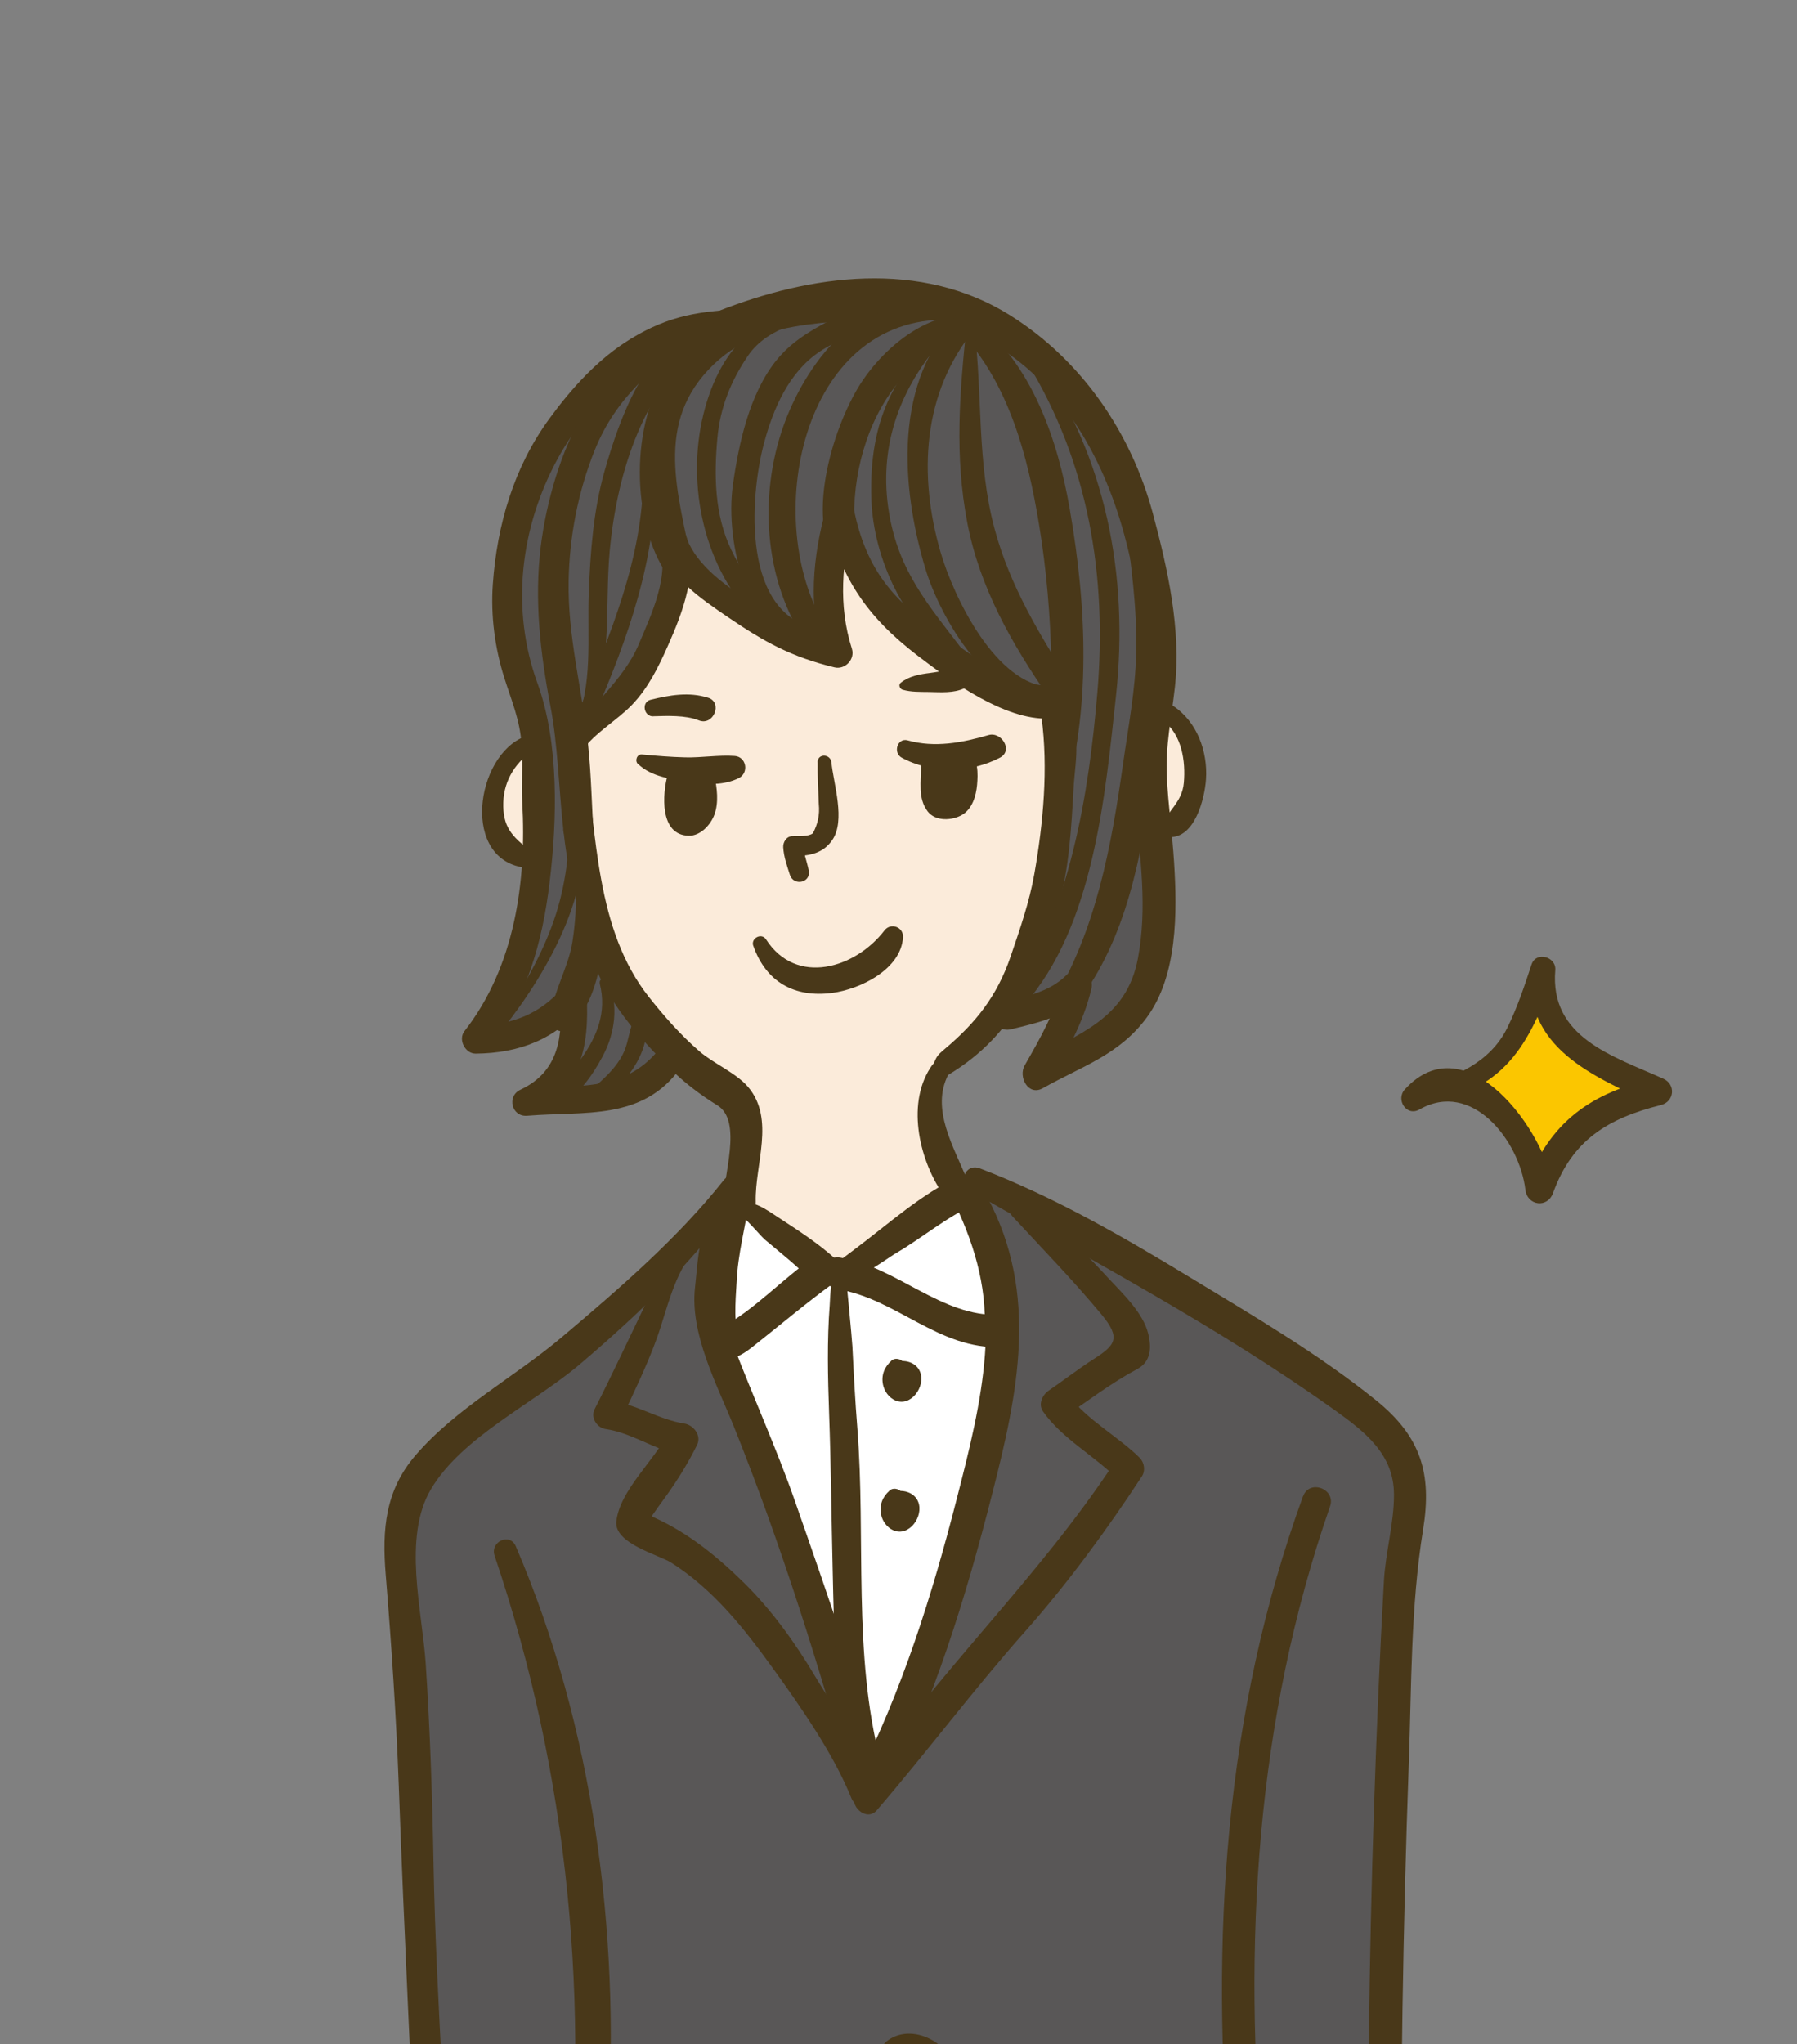 <?xml version="1.0" encoding="UTF-8"?><svg id="Layer_2" xmlns="http://www.w3.org/2000/svg" xmlns:xlink="http://www.w3.org/1999/xlink" viewBox="0 0 255 290"><rect x="0" y="0" width="255" height="290" fill="#808080" stroke="none"/><defs><style>.cls-1{fill:none;}.cls-2{clip-path:url(#clippath);}.cls-3{fill:#fbc600;}.cls-4{fill:#fff;}.cls-5{fill:#fbebda;}.cls-6{fill:#595757;}.cls-7{fill:#493819;}</style><clipPath id="clippath"><rect class="cls-1" width="255" height="290"/></clipPath></defs><g id="back"><g class="cls-2"><g><path class="cls-6" d="M103.61,170.73s-28.62,25.12-34.76,29.79c-6.13,4.67-10.51,9.35-11.68,13.14-1.17,3.8-1.46,3.8-1.46,8.47s.87,4.68,.87,9.35,7.89,100.18,6.13,111.87c-1.75,11.68-6.13,41.18-6.13,41.18l14.61,1.46s-1.46,5.84-.59,7.89c.88,2.04,2.34,4.09,2.63,4.97,.29,.87-.29,6.71-.29,6.71l5.55,78.28s2.04,22.2,2.33,23.08c.29,.87,16.65,3.5,21.62,4.08,4.97,.59,53.16,2.92,65.13,.59,11.98-2.34,16.35-7.59,17.82-11.39,1.46-3.8,1.75-10.52,1.75-10.52,0,0,2.34-73.9,1.75-79.74-.58-5.84-2.04-13.73-2.04-13.73,0,0,9.06-6.13,9.06-7.3s-.58-6.14-.58-6.14l3.5-1.46s.87-1.17,.58-2.63c-.29-1.46-3.5-98.43-2.63-122.09,.88-23.66,3.21-47.9,1.46-52.28-1.75-4.38-6.14-7.3-6.14-7.3,0,0-44.1-25.41-47.02-26.87-2.92-1.46-5.84-3.21-7.01-3.21s-22.2-2.92-33.01,3.5"/><path class="cls-6" d="M108.09,44.66c-4.53,1.29-15.04,3.81-21.52,8.57-6.47,4.76-12.76,18.47-13.52,24.75-.76,6.28-.19,14.09,.57,17.14,.76,3.05,1.71,4.76,2.67,8.38,.95,3.62,.38,22.85-1.34,29.13-1.71,6.28-6.66,14.28-5.14,14.09,1.52-.19,8.57-3.81,9.14-3.62,.57,.19,1.9-2.29,1.33,.19-.57,2.48,0,3.62-.57,6.09-.57,2.48-1.72,4.95-1.53,5.52,.19,.57,3.24,.38,6.28,.19,3.05-.19,8-3.24,8-3.24l2.67-1.9s48.56-6.86,51.22-7.24c2.67-.38,6.86-3.24,5.9-1.52-.95,1.71-1.52,5.14-2.67,7.04-1.14,1.91-5.14,5.71,.19,2.67,5.33-3.05,7.04-2.86,8.57-5.33,1.52-2.48,2.67-4.38,3.05-6.66,.38-2.29,1.52-6.86,1.71-8.38,.19-1.52,.38-8.38,.38-11.43s.57-26.85,.19-31.61c-.38-4.76-1.52-11.42-2.85-13.9-1.34-2.48-7.62-21.71-19.23-27.23-11.61-5.52-24.18-4.38-33.51-1.71Z"/><path class="cls-5" d="M75.03,106.8s-2.94,.2-3.92,4.32c-.98,4.12-1.76,4.12-.98,6.27,.79,2.16,1.76,2.94,2.35,3.92,.59,.98,1.96,1.57,2.35,.98l.2-15.49Z"/><path class="cls-5" d="M88.95,98.37l-7.26,5.29s-1.37,2.94-.39,10.39c.98,7.45,1.57,20.98,6.86,26.08,5.29,5.1,14.12,12.55,15.49,14.71,1.37,2.16,2.55,2.75,2.55,5.69s.2,5.29,0,7.45c-.2,2.16-.59,4.9-.59,4.9,0,0,11.96,8.24,14.31,7.25,2.35-.98,16.47-12.55,16.47-12.55,0,0-4.9-6.08-3.72-10.79,1.18-4.71,2.16-7.26,3.72-8.82,1.57-1.57,4.31-2.16,5.88-5.88,1.57-3.73,7.06-19.22,7.45-28.83,.39-9.61-.2-12.94-1.76-12.94s-17.06-9.02-20.79-12.35c-3.72-3.33-7.45-10.2-8.04-9.61-.59,.59-2.75,3.53-2.55,6.47,.2,2.94,0,6.27,0,6.27,0,0-10.59-4.9-13.14-5.69-2.55-.78-7.06-3.33-7.06-3.33,0,0,.2,1.18-1.17,4.51-1.37,3.33-6.28,11.77-6.28,11.77Z"/><path class="cls-5" d="M165.43,100.92s4.12,3.33,4.51,5.69c.4,2.35,.78,2.16-.19,5.69-.98,3.53-.98,3.92-2.55,4.71-1.57,.79-2.55,.98-2.55,.98,0,0-.39-1.96-.39-3.33s-.2-3.53,0-5.29c.2-1.76,1.18-8.43,1.18-8.43Z"/><path class="cls-4" d="M104.48,170.73l13.43,9.64,19.57-11.1s6.43,12.27,5.55,21.9c-.87,9.64-9.64,44.98-12.56,50.82-2.92,5.84-8.18,11.97-8.18,11.97,0,0-7.59-29.5-9.35-34.46-1.75-4.97-11.68-27.75-11.68-31.25s.59-5.84,.88-6.72c.29-.88,2.34-10.81,2.34-10.81Z"/><path class="cls-7" d="M82.3,106.83c-1.4,9.73-1.59,19.53,1.69,29.07,2.1,6.12,6.52,11.11,11.01,15.61,2.06,2.06,4.34,3.79,6.81,5.32,3.64,2.26,.74,10.13,.86,13.75,.1,2.94,4.65,2.85,4.57-.11-.13-5.29,2.77-11.65-1.05-16.22-1.7-2.03-4.9-3.33-6.94-5.1-2.65-2.29-5-4.96-7.17-7.7-7.58-9.58-7.37-23.07-9.14-34.57-.05-.33-.57-.43-.63-.05Z"/><path class="cls-7" d="M133.82,152.93c9.66-5.51,13.33-13.56,16.29-23.97,1.63-5.72,1.91-11.5,2.25-17.39,.22-3.77,1.4-8.49-1.91-11.21-1.05-.86-2.86-.09-2.66,1.37,.98,7.25,.25,15.1-1.02,22.29-.7,3.98-2.06,7.86-3.36,11.68-1.93,5.65-4.97,9.43-9.29,13.07-1.27,1.07-1.24,1.16-1.82,2.68-.33,.85,.58,2.01,1.51,1.49Z"/><path class="cls-7" d="M132.32,151.05c-3.75,5.17-1.99,13.22,1.38,18.21,1.27,1.88,4.38,.28,3.55-1.84-1.82-4.61-5.26-10.03-2.67-15,.7-1.34-1.37-2.58-2.25-1.37Z"/><path class="cls-7" d="M82.67,106.42c1.69-2.41,4.92-4.25,6.98-6.39,2.33-2.42,3.77-5.36,5.12-8.4,2.09-4.7,4.48-10.81,2.49-15.92-.92-2.37-4.48-1.39-3.83,1.13,1.29,4.94,5.93,8.03,9.93,10.76,5.16,3.51,8.94,5.59,15.05,7.08,1.51,.37,2.95-1.14,2.48-2.63-1.97-6.17-1.4-12.44,.2-18.63-1.31-.14-2.61-.28-3.92-.43,2.07,8.9,5.7,14.41,13.11,20.08,4.75,3.63,12.28,9.09,18.5,8.88,3.04-.1,3.17-4.86,.11-4.73-5.59,.23-11.76-4.87-16.08-7.86-6.43-4.46-9.96-9.03-11.62-16.97-.38-1.83-3.32-2.54-3.92-.42-1.97,6.99-2.62,14.26-.4,21.27,.82-.88,1.65-1.75,2.47-2.63-6.16-1.52-20.06-7.38-22.09-14.88-1.28,.38-2.55,.75-3.83,1.13,1.83,4.47-1.01,10.36-2.77,14.53-2.3,5.45-7.22,8.73-9.83,13.8-.56,1.1,1.09,2.29,1.83,1.24Z"/><path class="cls-7" d="M105.79,43.85c-6.32,.25-10.74,.85-16.25,4.2-4.64,2.83-8.37,6.96-11.55,11.3-5.06,6.89-7.47,15.12-8.06,23.57-.31,4.45,.29,9.01,1.63,13.24,1.04,3.29,2.2,5.93,2.46,9.47,.2,2.72-.06,5.48,.09,8.2,.62,11.32-1.07,23.34-8.21,32.47-.92,1.18,.1,3.19,1.59,3.18,6.21-.06,11.37-2.04,15.32-6.86-1.12-.36-2.25-.73-3.37-1.09,.47,5.37-.05,10.48-5.59,13.07-1.98,.92-1.25,3.89,.96,3.7,8.06-.68,16.44,.77,21.8-6.87,1.46-2.07-1.4-4.69-3.04-2.62-5.07,6.39-12.11,4.99-19.23,5.66,.32,1.23,.64,2.47,.96,3.7,7.16-3.52,8.34-9.67,7.95-16.93-.1-1.73-2.29-2.31-3.38-1.09-3.24,3.66-7.23,5.35-12.12,5.22,.53,1.06,1.06,2.12,1.58,3.18,5.38-6.76,7.64-14.88,8.66-23.35,1.08-8.88,1.36-19.8-1.72-28.26-3.84-10.54-2.46-22.13,2.9-31.92,2.09-3.83,4.91-7.19,7.98-10.26,5.58-5.59,12.16-6.67,18.99-9.1,.9-.32,.59-1.87-.36-1.83Z"/><path class="cls-7" d="M102.54,46.56c12.28-2.76,25.1-4.74,36.75,1.3,10.9,5.66,17.19,16.64,20.28,28.12,1.87,6.95,2.88,14,2.46,21.21-.35,5.96-1.3,11.43-.83,17.45,.57,7.24,1.64,14.1,.27,21.35-1.64,8.68-8.51,10.66-15.2,14.47,.86,1.07,1.72,2.15,2.58,3.23,2.46-4.37,4.87-8.52,6.03-13.44,.49-2.09-2.14-3.32-3.58-1.88-2.43,2.44-6.04,3.09-9.23,3.86-2.53,.61-1.13,4.38,1.36,3.8,3.97-.94,7.92-1.89,10.94-4.81-1.19-.63-2.39-1.25-3.58-1.88-1.1,4.35-3.18,7.95-5.39,11.82-.92,1.61,.5,4.39,2.57,3.23,5.53-3.12,10.8-4.7,14.72-9.98,4.44-5.97,4.36-15.02,3.92-22.02-.25-4.06-.83-8.09-1.03-12.16-.22-4.32,.66-8.46,1.14-12.72,.9-8.25-1-16.74-3.12-24.65-3.1-11.52-10.12-21.76-20.25-28.12-12.68-7.97-28.36-5.79-41.55-.55-1.32,.52-.63,2.68,.75,2.37Z"/><path class="cls-7" d="M75.18,104.27c-7.37,1.85-10.02,17-1.27,18.74,1.24,.25,2.49-1.45,1.3-2.36-2.61-2-3.9-3.38-3.79-6.84,.1-3.21,1.88-5.92,4.58-7.54,1.06-.64,.4-2.3-.81-2Z"/><path class="cls-7" d="M165.09,102.28c2.62,1.94,3.17,5.73,2.9,8.77-.24,2.8-2.28,3.9-3.19,6.21-.29,.75,.44,1.48,1.15,1.5,3.61,.14,4.99-5.44,5.18-8.16,.28-3.97-1.27-8.25-4.69-10.47-1.39-.9-2.67,1.18-1.36,2.15Z"/><path class="cls-7" d="M104.9,172.39c.75,.14,2.93,2.88,3.65,3.49,2.34,1.98,4.72,3.81,6.82,6.07,.07-1.22,.14-2.43,.21-3.65-4.5,3.08-8.42,7.45-13.21,10.05,.79,.04,1.58,.08,2.38,.12-.74-.47-.24-5.85-.22-6.56,.16-4.01,1.26-7.84,1.81-11.78,.36-2.58-3.48-2.77-4.27-.61-1.54,4.23-2.05,8.92-2.27,13.4-.11,2.46-.34,6.83,1.46,8.83,1.81,2,3.97,.57,5.63-.75,3.76-2.97,7.42-6.07,11.29-8.89,1.21-.88,1.35-2.64,.21-3.65-2.48-2.21-5.2-3.94-7.97-5.76-1.59-1.04-3.52-2.5-5.53-2.04-.85,.2-.89,1.56,0,1.73Z"/><path class="cls-7" d="M118.44,181.18c2.81,1.15,6.61-2.16,8.87-3.49,3.66-2.15,7.01-5.02,10.9-6.76-1.03-.3-2.06-.6-3.08-.9,2.93,5.88,4.94,12.27,4.58,18.9,.73-.8,1.46-1.6,2.18-2.4-8.31,.35-14.64-6.83-22.67-8.11-2.86-.46-3.18,4.02-.34,4.49,8.37,1.35,14.28,8.56,23.22,8.21,1.34-.05,2.12-1.16,2.18-2.4,.38-7.27-1.93-14.44-5.19-20.86-.59-1.16-1.99-1.41-3.08-.9-5.28,2.44-9.95,6.7-14.57,10.16-.79,.59-1.57,1.21-2.38,1.77-1.53,1.05,.56,.48-.02,.37-1.12-.2-1.7,1.48-.61,1.93Z"/><path class="cls-7" d="M102.74,167.38c-6.57,8.31-14.96,15.52-23.03,22.34-6.7,5.66-15.01,10.06-20.76,16.76-4.29,5-4.74,10.5-4.22,16.87,.81,9.93,1.48,19.88,1.85,29.83,.77,21.27,1.85,42.5,2.77,63.76,.95,21.99,.32,44.55-4.74,66.07-.23,.98-.02,2.19,.96,2.71,3.98,2.16,10.26,4.41,14.77,2.88,2.85-.97,1.1-5.23-1.73-4.31-2.72,.88-8.04-1.21-10.47-2.52,.32,.9,.64,1.81,.96,2.71,9.34-39.66,3.17-79.92,2.42-120.04-.17-9.49-.49-18.94-1.11-28.41-.49-7.48-3.31-17.87,.73-24.73,4.39-7.45,14.7-12.26,21.16-17.76,8.34-7.12,16.87-15.2,23.02-24.31,1.01-1.49-1.46-3.26-2.57-1.85Z"/><path class="cls-7" d="M70.17,220.67c10.62,31.45,13.58,63.76,10.06,96.69-1.75,16.37-4.1,32.82-7.08,49.01-1.36,7.42-2.9,14.69-5.04,21.91-1.11,3.74-1.2,8.01,2.22,10.55,7.46,5.53,19.69,3.21,28.31,2.72,7.4-.42,14.73-1.8,21.9-3.59,3.14-.78,6.13-1.91,9.21-2.91,4.25-1.38,7.6,.28,11.41,1.96,17.27,7.64,42.39,10.43,56.12-5.16,2-2.27-1.72-5.05-3.71-2.83-7.62,8.49-19.06,9.91-29.85,8.99-4.93-.42-9.78-1.6-14.5-3.05-4.35-1.34-8.73-4.78-13.16-5.33-5.17-.64-10.08,1.83-14.9,3.33-7.15,2.23-14.96,3.29-22.39,3.87-5.08,.4-10.27,.61-15.37,.56-2.73-.03-5.4-.35-8.02-1.13-4.81-1.43-2.78-6.55-1.73-9.82,4.07-12.66,5.48-26.54,7.37-39.66,2.16-15,4.39-29.98,5.29-45.12,1.64-27.78-2.11-56.63-13.12-82.29-.85-1.98-3.67-.64-3.01,1.33Z"/><path class="cls-7" d="M184.9,212.28c-11.19,30.84-13.15,62.91-10.37,95.41,1.35,15.81,3.54,31.81,8.03,47.05,1.97,6.7,4.68,13.13,6.76,19.79,1.57,5.02,2.36,10.69,5.04,15.29,1.52,2.6,5.75,.56,4.22-2.07-2.47-4.23-3.28-9.51-4.66-14.17-1.76-6.01-4.24-11.82-6.13-17.79-4.91-15.47-7.04-31.85-8.53-47.97-2.93-31.79-1.06-63.81,9.48-94.11,.86-2.48-2.93-3.9-3.83-1.42Z"/><path class="cls-7" d="M137.75,168.98c17.45,10.01,35.28,19.37,51.68,31.1,4.31,3.08,8.36,6.25,8.38,11.93,.02,4.06-1.19,8.16-1.42,12.22-.62,10.9-1.07,21.8-1.43,32.71-.69,20.96-.9,41.95-.86,62.92,.02,9.86,.07,19.72,.16,29.57,.1,10.66,2.08,21.11,2.27,31.72,.51-.78,1.03-1.56,1.55-2.34-1.49,.34-2.88,.57-4.39,.66-2.76,.18-2.89,4.4-.05,4.35,1.85-.03,3.55-.18,5.36-.54,1.32-.26,2.11-1.08,2.13-2.46,.15-8.86-1.82-17.7-2.09-26.58-.34-11.34-.21-22.71-.24-34.06-.06-23.32,.27-46.65,1.11-69.95,.4-10.99,.26-22.34,2.03-33.21,1.3-7.99-.31-13.24-6.74-18.41-8.12-6.53-17.34-11.93-26.24-17.33-9.55-5.8-19.43-11.51-29.89-15.51-2.16-.83-3.21,2.13-1.33,3.21Z"/><path class="cls-7" d="M102.09,170.86c-2.93,2.21-3.08,8.46-3.46,11.76-.77,6.57,3.13,13.86,5.49,19.72,6.76,16.82,12.3,34.56,17.13,52.03,.5,1.81,3.31,2.66,4.3,.72,6.97-13.71,11.45-28.28,15.24-43.13,3.66-14.34,6.66-28.3-.67-42.09-1.3-2.43-4.66-.23-3.58,2.15,6.07,13.55,2.78,26.76-.74,40.5-3.52,13.76-7.78,27.34-14.24,40.04,1.43,.24,2.87,.48,4.3,.72-3.77-13.63-8.39-26.98-13.06-40.33-2.62-7.5-5.89-14.66-8.72-22.08-1.43-3.74-2.02-7.24-1.77-11.19,.1-1.61-.11-6.25,1.05-7.47,.73-.77-.43-1.97-1.25-1.35Z"/><path class="cls-7" d="M97.74,176.26c-2.93,2.03-4.37,5.08-5.88,8.22-2.49,5.17-4.89,10.33-7.49,15.46-.6,1.17,.34,2.62,1.56,2.8,3.77,.55,6.93,2.94,10.67,3.66-.61-1.02-1.22-2.04-1.82-3.05-1.95,3.9-6.83,8.1-7.32,12.49-.35,3.14,6.04,4.75,7.78,5.85,6.03,3.83,10.4,9.4,14.52,15.11,3.89,5.38,8.56,12.11,11.02,18.23,1.03,2.57,4.94,.88,3.93-1.68-2.18-5.49-6.04-10.48-9.06-15.56-2.81-4.72-6.15-9.37-10.07-13.23-3.76-3.7-7.88-7.07-12.72-9.25-1.23-.66-1.44-.6-.64,.17,.75-1.09,1.52-2.16,2.3-3.23,1.67-2.32,3.12-4.69,4.39-7.24,.68-1.36-.49-2.84-1.82-3.05-3.7-.58-6.81-2.8-10.57-3.22,.52,.93,1.04,1.87,1.57,2.8,1.78-3.85,3.66-7.65,5.11-11.65,1.44-4,2.47-9.34,5.47-12.55,.55-.6-.27-1.53-.93-1.07Z"/><path class="cls-7" d="M143.61,172.5c4.29,4.65,8.67,9.13,12.71,14,2.76,3.33,1.97,4.34-1.11,6.31-2.19,1.4-4.25,3.01-6.39,4.47-.91,.62-1.53,1.95-.81,2.97,2.71,3.87,7.27,6.25,10.6,9.61-.1-.87-.21-1.75-.31-2.62-10.92,16.73-25.78,30.45-36.84,47.07-1.2,1.8,1.49,4.24,2.96,2.52,7.15-8.32,13.7-17.09,21-25.32,5.99-6.75,11.69-14.52,16.62-22.06,.52-.8,.35-1.95-.31-2.62-2.81-2.84-7.7-5.54-9.94-8.75-.27,.99-.54,1.98-.82,2.98,3.44-2.34,6.73-4.86,10.41-6.83,1.98-1.06,2.02-3.05,1.57-4.96-.72-3.02-3.62-5.72-5.65-7.91-3.78-4.1-7.37-7.76-12-10.9-1.43-.97-2.84,.77-1.7,2.02Z"/><path class="cls-7" d="M119.38,180.06c-1.66,.72-1.53,3.7-1.64,5.07-.39,5.07-.27,10.25-.09,15.33,.27,7.41,.33,14.82,.51,22.24,.22,9.19,.22,19.34,2.96,28.21,.75,2.43,4.49,1.51,3.84-.97-3.99-15.25-2.07-31.77-3.3-47.32-.31-3.85-.51-7.72-.7-11.58-.06-1.17-.92-10.06-.93-10.05,.54-.43-.08-1.19-.65-.94Z"/><path class="cls-7" d="M126.49,193.06c-1,.89-1.46,2.05-1.19,3.38,.18,.93,.85,1.85,1.72,2.23,2.26,.99,4.35-1.98,3.55-4.02-.56-1.44-2.31-1.84-3.65-1.38-.7,.24-1.24,.89-1.31,1.63-.09,.97,.55,1.68,1.24,2.26,.74,.63,1.71,0,2.04-.71,.39-.81,.28-1.37-.17-2.12-.38-.64-1.41-.53-1.81,.01-.21,.41-.41,.83-.61,1.24,.68-.23,1.36-.47,2.04-.71,.16,.14-.14-.17-.17-.21,.12,.15,.13,.15,.14,.49l-.13,.37c-.17,.18-.21,.22-.1,.13-.22,.13-.26,.16-.13,.1,.24-.12-.34,.09-.07,.02,.35-.08-.18-.02,.05-.02,.1,0,.47,.08,.08-.02,.1,.02,.42,.19,.08,0,.23,.13,.02-.02-.05-.14v-.02c.02,.14,.03,.12,.01-.05l-.12,.39-.18,.35h0c.14-.05,.22-.02,.36,.03h-.03l-.18-.16-.13-.26c-.09-.27-.06-.61,.21-.87,.49-.47,.68-1.15,.24-1.73-.39-.5-1.23-.68-1.73-.23Z"/><path class="cls-7" d="M126.22,211.49c-1,.89-1.46,2.05-1.19,3.38,.18,.93,.85,1.85,1.72,2.23,2.26,.99,4.35-1.98,3.55-4.02-.56-1.43-2.31-1.84-3.65-1.38-.7,.24-1.24,.89-1.31,1.63-.09,.97,.55,1.68,1.24,2.26,.74,.63,1.71,0,2.04-.71,.38-.79,.27-1.37-.17-2.12-.38-.64-1.41-.53-1.81,.01-.21,.41-.41,.83-.61,1.24,.68-.23,1.36-.47,2.04-.71,.16,.14-.14-.17-.17-.21,.12,.15,.13,.15,.14,.49l-.13,.37c-.17,.18-.21,.22-.1,.13-.22,.13-.26,.17-.13,.1,.24-.12-.34,.09-.07,.02,.36-.08-.18-.02,.05-.02,.1,0,.47,.08,.08-.02,.1,.02,.42,.19,.08,0,.23,.13,.02-.02-.05-.14v-.02c.03,.14,.03,.12,.01-.05l-.12,.39-.18,.35h0l.36,.03h-.03l-.18-.16-.12-.26c-.09-.28-.06-.61,.21-.87,.48-.47,.68-1.15,.24-1.73-.39-.5-1.23-.68-1.74-.23Z"/><path class="cls-7" d="M129.68,288.97c-7.01-.62-6.3,9.59-.69,11.16,3.27,.91,6.86-2.62,6.64-5.81-.31-4.38-6.27-7.59-9.87-4.67-1.04,.84-.69,3.09,.95,2.77,1.83-.36,4.51-.43,5,1.91,.13,.6-.39,1.21-.78,1.58-.07,.06-.69,.49-.43,.35l-.34,.15c-.5,.19,.33-.02-.17,.02-.28,.03,.17,.07-.3-.05-.07-.02-.6-.41-.3-.16-.77-.63-1.27-1.61-1.43-2.58-.25-1.44,.44-1.68,1.64-1.65,1.73,.04,1.81-2.87,.09-3.02Z"/><path class="cls-7" d="M92.69,101.62c2-.05,4.57-.18,6.47,.58,2.1,.84,3.44-2.54,1.33-3.21-2.71-.86-5.47-.38-8.18,.29-1.33,.33-.96,2.38,.37,2.35Z"/><path class="cls-7" d="M90.53,108.38c1.96,1.88,4.83,2.16,7.4,2.58,2.27,.37,4.82,.48,6.91-.57,1.46-.73,1.1-3.02-.59-3.14-2.32-.16-4.67,.26-7.02,.2-2.06-.05-4.09-.22-6.14-.41-.7-.07-1.05,.89-.57,1.35Z"/><path class="cls-7" d="M94.74,109.93c-.74,2.68-1.19,8.53,2.98,8.64,1.69,.04,3.13-1.57,3.66-3,.63-1.73,.38-3.79-.02-5.54-.48-2.09-3.68-1.41-3.25,.7,.22,1.09,.37,2.18,.26,3.29-.03,.33-.14,.8-.39,1.04-.14,.13-.35,.26-.55,.3l.25,.05c-.41-.41-.46-1.24-.59-1.78-.26-1.08-.43-2.35-.4-3.47,.03-1.15-1.66-1.29-1.96-.23Z"/><path class="cls-7" d="M96.34,110.85c-.35,1.57-.89,3.84,.19,5.23,1,1.28,2.76,.49,3.26-.79,.74-1.93,.41-5.58-2.25-5.67-2.07-.07-1.93,3.44,.11,3.19-.68-.45-.9-.54-.66-.27-.25-.3-.07-.08-.02,.05,.08,.21,.09,.46,.11,.68,.05,.52,0,.94-.24,1.39,.15-.2,.3-.41,.45-.61,1.18-.84,1.43,.73,1.21-.08-.04-.17-.07-.35-.1-.52-.1-.64-.16-1.32-.16-1.97,0-.38,.04-.79-.2-1.11-.55-.71-1.51-.29-1.68,.48Z"/><path class="cls-7" d="M128.08,97.85c1.22,.35,2.51,.3,3.77,.32,1.65,.03,3.48,.19,5-.53,1.3-.62,.75-2.41-.53-2.58-1.4-.19-2.93,.24-4.33,.41-1.47,.18-2.99,.45-4.17,1.39-.37,.29-.13,.88,.26,.99Z"/><path class="cls-7" d="M127.95,107.49c4.16,2.28,9.76,2.21,13.95,0,1.91-1,.23-3.73-1.63-3.2-3.74,1.08-7.61,1.83-11.46,.75-1.48-.41-2.12,1.76-.86,2.45Z"/><path class="cls-7" d="M130.69,108.64c.05,2.22-.5,4.58,.96,6.49,1.1,1.43,3.47,1.3,4.87,.48,1.45-.85,1.99-2.69,2.13-4.26,.13-1.46,.24-4.02-1.4-4.67-.71-.28-1.49-.17-1.89,.55-.57,1.04,.73,5.21-.92,5.67-1.41,.4-1.46-3.68-1.61-4.55-.21-1.23-2.16-.94-2.14,.28Z"/><path class="cls-7" d="M132.45,108.92l-.08-.18c-.1,.21-.16,.43-.18,.66-.11,.48-.15,.97-.17,1.45-.04,1.07,.17,2.26,1.17,2.82,1.05,.59,2.21,.17,2.83-.85,1.05-1.74,.57-4.28-1.35-5.11-.66-.29-1.41,.15-1.78,.67-.99,1.38-1.05,4.58,.59,5.54,.69,.4,1.34,.41,2-.03,.48-.32,.63-.83,.61-1.38-.02-.42-.34-.81-.52-1.2,.15,.33,0-.09-.02-.16-.04-.22-.05-.44-.04-.67l.05-.38c.01-.1,.14-.36,0-.06-.59,.22-1.19,.45-1.78,.67l-.32-.22c.08,.14,.08,.31,.08,.46l-.04,.36c-.12,.5,0-.31,.46-.17,.2,.09,.41,.18,.61,.28-.28-.18-.37-.95-.41-1.19-.1-.52-.14-1.04-.21-1.56-.05-.41-.46-.69-.86-.63-.52,.08-.54,.46-.63,.86Z"/><path class="cls-7" d="M116.03,108.15c-.04,1.99,.1,3.96,.16,5.94,.15,1.48-.14,2.86-.85,4.14-.62,.49-2.14,.38-2.93,.4-.81,.02-1.31,.85-1.27,1.58,.08,1.37,.53,2.58,.94,3.89,.53,1.67,3.03,1.16,2.68-.61-.24-1.22-.71-2.34-.78-3.59-.42,.53-.85,1.05-1.27,1.58,2.21-.08,4.09-.39,5.4-2.31,1.9-2.78,.18-7.93-.13-11-.12-1.23-1.94-1.32-1.97-.02Z"/><path class="cls-7" d="M106.9,134.2c1.82,5.15,5.86,7.37,11.2,6.67,4-.53,9.76-3.36,10.04-7.89,.09-1.47-1.74-2.14-2.63-.98-4.11,5.37-12.51,7.95-16.81,1.27-.64-.99-2.19-.16-1.81,.92Z"/><path class="cls-7" d="M143.08,46.32c-7.7-4.68-16.2,1.11-20.64,7.62-4.03,5.9-8.31,19.51-3.67,25.88,.85,1.17,3.28,.74,2.95-.98-2.63-13.99,4.78-32.16,21.11-31.37,.65,.03,.72-.87,.25-1.16Z"/><path class="cls-7" d="M151.66,143.81c7.46-8.77,9.88-20.08,11.56-31.19,1.98-13.04,2.85-26.97-1.39-39.67-.43-1.29-2.34-.56-2.18,.68,.84,6.39,1.73,12.58,1.58,19.06-.12,5.23-1.12,10.41-1.85,15.57-1.69,11.89-3.81,23.61-10.1,34.06-.85,1.42,1.38,2.68,2.39,1.49Z"/><path class="cls-7" d="M136.42,47.25c6.78,7.31,9.44,17.53,11.02,27.14,2.11,12.78,2.29,26.58,.84,39.4-.18,1.64,2.04,2.25,2.53,.6,4.06-13.67,3.42-28.15,1-42.12-1.68-9.72-5.33-20.7-13.5-26.86-1.15-.87-2.95,.69-1.89,1.83Z"/><path class="cls-7" d="M145.79,51.48c8.71,14.23,11.32,30.32,9.93,46.79-1.25,14.81-3.9,30.4-11.9,43.1-.57,.9,.73,2.08,1.48,1.24,9.91-11.16,11.53-29.75,13.07-43.96,1.83-16.99-1.44-33.91-11.31-47.99-.49-.7-1.71,.09-1.27,.82Z"/><path class="cls-7" d="M137.14,46.4c-.98,9.54-1.69,18.26,.12,27.75,1.76,9.24,6.34,17.23,11.63,24.87,1.35,1.95,4.19-.16,2.95-2.14-4.43-7.05-8.51-13.73-10.7-21.83-2.56-9.54-1.68-19.04-2.9-28.69-.08-.63-1.04-.58-1.1,.04Z"/><path class="cls-7" d="M149.2,97.5c-7.91-.26-13.89-12.86-15.72-19.13-3.19-10.94-2.6-22.71,4.85-31.68,1.21-1.45-.71-3.46-2.1-2.1-9.47,9.28-8.44,24.3-4.93,36.04,2.08,6.97,9.27,19.53,17.99,18.59,.98-.11,.88-1.68-.09-1.71Z"/><path class="cls-7" d="M132.45,48.07c-6.7,6.31-9.11,13.49-8.8,22.75,.28,8.43,4.77,18.18,12.05,22.76,.69,.43,1.52-.56,1.04-1.19-4.97-6.53-9.22-11.28-10.6-19.73-1.46-8.97,1.29-17.01,7.09-23.83,.4-.47-.32-1.19-.78-.77Z"/><path class="cls-7" d="M128.89,43.14c-11.73-2.74-26.43-1.11-34.04,9.27-5.45,7.44-5.34,21.8-.08,29.26,1.17,1.66,3.88,.91,3.47-1.29-1.88-10.12-5.66-20.39,3.08-28.72,7.57-7.22,18.3-5.3,27.55-7.19,.66-.14,.69-1.17,.02-1.33Z"/><path class="cls-7" d="M135.12,43.93c-10.84-4.01-19.1,5.14-23.08,14.3-4.4,10.12-4.08,23.11,2.04,32.45,1.25,1.91,4.3,.17,3.08-1.8-9.16-14.75-3.66-44.08,17.57-43.52,.79,.02,1.23-1.11,.39-1.42Z"/><path class="cls-7" d="M116.4,89.28c-11.27-1.74-10-18.81-8-26.35,1.3-4.9,3.53-10.12,7.91-13.04,2.49-1.66,5.33-2.55,7.76-4.34,1.45-1.07-.34-3.44-1.85-2.53-4.35,2.64-8.83,4.08-12.09,8.15-3.81,4.77-5.32,11.82-6.14,17.71-1.1,7.82,1.88,22.86,12.32,22.21,1.04-.07,1.14-1.66,.1-1.82Z"/><path class="cls-7" d="M119.31,43.11c-10.15,.08-16.48,4.82-19.25,14.73-2.78,9.95-.53,21.97,6.67,29.55,.78,.83,2.06-.17,1.57-1.15-1.4-2.83-3.19-5.42-4.56-8.29-2.35-4.95-2.42-10.46-1.94-15.81,.39-4.31,1.91-8.08,4.32-11.64,2.94-4.33,8.65-5.08,13.28-6.44,.51-.15,.47-.96-.1-.95Z"/><path class="cls-7" d="M98.55,46.31c-13.93,2.15-20.29,19.06-21.81,31.17-.95,7.64-.07,15.2,1.37,22.71,2.06,10.73,.55,23.86,6.48,33.42,.8,1.29,3.13,.41,2.54-1.09-3.67-9.25-2.66-17.57-3.71-27.16-.85-7.76-2.87-15.05-2.73-22.93,.11-6.32,1.35-12.72,3.71-18.58,3.06-7.6,8.38-11.69,14.63-16.56,.47-.37,.05-1.07-.48-.98Z"/><path class="cls-7" d="M82.68,103.73c4.52-7.73,3.04-17.1,3.85-25.68,1.04-11.04,4.85-23.45,14.16-30.03,1.21-.85-.09-2.61-1.34-2.09-7.82,3.23-11.42,13.37-13.58,20.97-1.57,5.54-2,11.46-2.22,17.18-.25,6.56,.67,12.92-2.02,19.13-.33,.76,.75,1.22,1.15,.53Z"/><path class="cls-7" d="M91.29,67.39c-.08,11.87-4.64,22.43-9.03,33.21-.56,1.38,1.57,2.19,2.15,.83,4.65-10.83,8.82-22.29,8.54-34.22-.02-1.09-1.65-.87-1.66,.18Z"/><path class="cls-7" d="M80.04,118.28c1.96,4.96,1.99,10.14,1.19,15.34-.58,3.75-2.84,7.16-3.08,10.88-.08,1.21,1.25,2.37,2.38,1.49,4.11-3.22,5.25-10.63,5.12-15.6-.12-4.7-1.2-9.03-3.53-13.13-.74-1.31-2.63-.37-2.09,1.02Z"/><path class="cls-7" d="M85.12,139.6c.99,4.02-.38,7.39-2.62,10.55-1.41,1.99-3.49,3.35-4.77,5.38-.48,.75,.44,1.71,1.22,1.42,2.91-1.08,5.21-4.51,6.6-7.15,1.75-3.31,2.17-6.99,.9-10.54-.29-.82-1.55-.54-1.33,.34Z"/><path class="cls-7" d="M79.69,156.81c5.61,1.95,12.89-6.32,11.93-11.56-.17-.91-1.42-1.14-1.8-.24-.54,1.27-.65,2.66-1.17,3.96-.7,1.75-2.03,3.18-3.4,4.44-1.38,1.28-3.31,2.94-5.33,2.55-.49-.1-.7,.69-.22,.86Z"/><path class="cls-7" d="M71.35,145.98c6.62-8.38,13.64-20.71,10.9-31.79-.15-.61-1.08-.59-1.12,.07-.33,5.33-.59,10.26-2.23,15.4-1.82,5.71-4.96,10.86-8.11,15.9-.24,.38,.28,.78,.57,.42Z"/><path class="cls-3" d="M201.55,155.35c11.93-1.99,13.92-7.46,17.39-17.89-1.49,10.93,8.95,13.92,16.4,17.39-8.95,1.99-13.92,4.97-16.9,13.92-.5-7.45-10.44-19.88-17.89-12.92"/><path class="cls-7" d="M201.75,156.49c11.48-1.37,15.33-8.15,18.83-18.4-1.12-.27-2.25-.53-3.37-.8-1,11.36,8.63,15.29,17.47,19.4,.11-1.25,.22-2.5,.34-3.75-9.28,2.07-15.2,6.26-18.49,15.35,1.3,.15,2.61,.31,3.91,.46-.99-8.13-12.37-23.79-21.1-14.18-1.31,1.44,.25,3.89,2.08,2.84,7.4-4.24,14.18,4.33,15.04,11.39,.28,2.27,3.13,2.63,3.92,.46,2.73-7.54,7.79-10.59,15.3-12.48,1.93-.48,2.16-2.94,.34-3.75-7.24-3.24-16.12-5.86-15.32-15.39,.16-1.93-2.74-2.71-3.37-.8-1.01,3.07-2.02,6.12-3.46,9.02-2.46,4.94-7.49,7.02-12.5,8.36-1.42,.38-1.1,2.45,.39,2.27Z"/></g></g></g></svg>